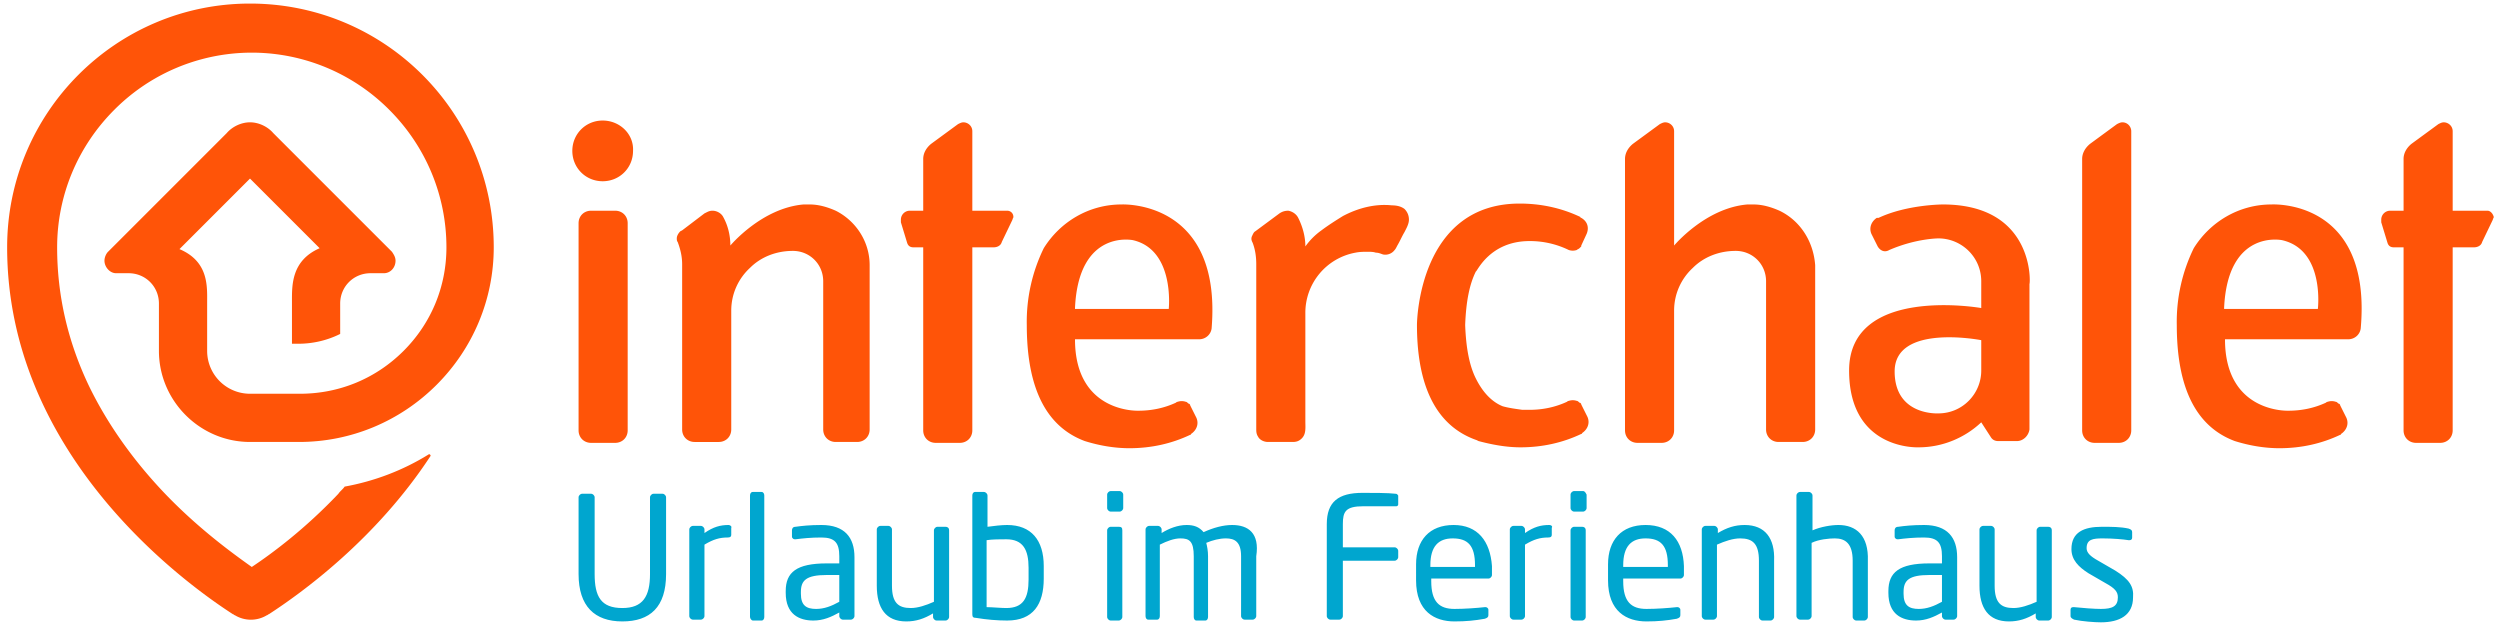<svg xmlns="http://www.w3.org/2000/svg" viewBox="0 0 280 70"><path fill="#00a6cf" d="M105.9 59h-.9c-.2 0-.4.2-.4.4v8c-.9.4-1.8.7-2.6.7-1.4 0-2.1-.6-2.1-2.5v-6.3c0-.2-.2-.4-.4-.4h-.9c-.2 0-.4.2-.4.4v6.3c0 2.5 1 4 3.3 4 1.1 0 2-.3 3-.9v.4c0 .2.2.4.4.4h1c.2 0 .4-.2.4-.4v-9.7c0-.3-.2-.4-.4-.4zm131 4.9l-1.9-1.1c-.9-.5-1.3-.9-1.3-1.4 0-1 .7-1.1 1.8-1.1s2.3.1 2.9.2h.1c.2 0 .3-.1.3-.3v-.6c0-.2-.1-.3-.4-.4-.9-.2-1.9-.2-3-.2-2 0-3.4.6-3.4 2.5 0 1.2.8 2 1.9 2.7l1.9 1.1c1.1.6 1.4 1 1.4 1.6 0 1-.6 1.3-1.9 1.3-.7 0-2.1-.1-3-.2h-.1c-.2 0-.3.1-.3.3v.7c0 .2.2.3.4.4.9.2 2.3.3 3 .3 2.1 0 3.6-.8 3.6-2.8.1-1.2-.4-2-2-3zM125.3 59h-.9c-.2 0-.4.2-.4.4v9.7c0 .2.2.4.4.4h.9c.2 0 .4-.2.4-.4v-9.7c0-.3-.1-.4-.4-.4zm-12.5-.2c-.6 0-1.5.1-2.2.2v-3.5c0-.2-.2-.4-.4-.4h-1c-.2 0-.3.2-.3.4v13.3c0 .3.1.4.4.4 1.2.2 2.4.3 3.5.3 2.9 0 4.1-1.8 4.1-4.7v-1.4c0-2.9-1.4-4.6-4.1-4.6zm2.4 6.1c0 2.1-.6 3.2-2.5 3.2-.6 0-1.6-.1-2.2-.1v-7.5c.6-.1 1.6-.1 2.2-.1 1.9 0 2.5 1.2 2.5 3.2v1.3zm-29.9-9.8h-1c-.2 0-.3.2-.3.4v13.6c0 .2.2.4.3.4h1c.2 0 .3-.2.3-.4V55.5c0-.2-.1-.4-.3-.4zm120.6 3.7c-.8 0-2 .2-2.9.6v-3.9c0-.2-.2-.4-.4-.4h-1c-.2 0-.4.2-.4.4V69c0 .2.2.4.4.4h.9c.2 0 .4-.2.4-.4v-8.2c.8-.4 2-.5 2.6-.5 1.2 0 2 .6 2 2.5v6.3c0 .2.2.4.4.4h.9c.2 0 .4-.2.4-.4v-6.3c.1-2.8-1.3-4-3.3-4zm-124.3 0c-.9 0-1.7.2-2.7.9v-.4c0-.2-.2-.4-.4-.4h-.9c-.2 0-.4.2-.4.4V69c0 .2.2.4.4.4h.9c.2 0 .4-.2.4-.4v-8c1-.6 1.7-.8 2.6-.8.3 0 .4-.1.4-.3v-.8c.1-.1-.1-.3-.3-.3zm-7.4-3.5h-1c-.2 0-.4.2-.4.4v8.6c0 2.5-.8 3.8-3.1 3.8-2.4 0-3.1-1.3-3.1-3.8v-8.6c0-.2-.2-.4-.4-.4h-1c-.2 0-.4.2-.4.4v8.6c0 3.6 1.8 5.3 4.9 5.3 3.1 0 4.9-1.6 4.9-5.3v-8.6c0-.2-.2-.4-.4-.4zm51.2-.3h-1c-.2 0-.4.2-.4.4v1.5c0 .2.2.4.4.4h1c.2 0 .4-.2.4-.4v-1.5c0-.2-.2-.4-.4-.4zM92 58.8c-1.3 0-2.2.1-2.9.2-.3 0-.4.2-.4.4v.7c0 .2.2.3.3.3h.1c.8-.1 1.7-.2 2.9-.2 1.5 0 2 .6 2 2.1v.8h-1.4c-3.4 0-4.6 1-4.6 3.1v.2c0 2.4 1.5 3.1 3.1 3.1 1.1 0 2-.4 2.9-.9v.4c0 .2.2.4.4.4h.9c.2 0 .4-.2.4-.4v-6.6c0-2.2-1.1-3.6-3.7-3.6zm2 8.6c-.9.5-1.7.8-2.6.8-1.1 0-1.7-.4-1.7-1.7v-.2c0-1.3.6-1.9 2.9-1.9H94v3zm121.5-8.6c-1.3 0-2.2.1-2.9.2-.3 0-.4.2-.4.4v.7c0 .2.2.3.3.3h.1c.8-.1 1.7-.2 2.9-.2 1.5 0 2 .6 2 2.1v.8h-1.4c-3.4 0-4.6 1-4.6 3.1v.2c0 2.4 1.5 3.1 3.1 3.1 1.1 0 2-.4 2.9-.9v.4c0 .2.2.4.4.4h.9c.2 0 .4-.2.4-.4v-6.6c0-2.2-1.1-3.6-3.7-3.6zm2 8.6c-.9.5-1.7.8-2.6.8-1.1 0-1.7-.4-1.7-1.7v-.2c0-1.3.6-1.9 2.9-1.9h1.4v3zM177.2 59h-.9c-.2 0-.4.2-.4.4v9.7c0 .2.2.4.4.4h.9c.2 0 .4-.2.4-.4v-9.7c0-.3-.2-.4-.4-.4zm.1-4h-1c-.2 0-.4.2-.4.4v1.5c0 .2.2.4.4.4h1c.2 0 .4-.2.4-.4v-1.5c-.1-.2-.2-.4-.4-.4zm18.1 3.8c-1.1 0-2 .3-3 .9v-.4c0-.2-.2-.4-.4-.4h-1c-.2 0-.4.2-.4.4V69c0 .2.2.4.4.4h.9c.2 0 .4-.2.4-.4v-8c.9-.4 1.8-.7 2.6-.7 1.4 0 2.1.6 2.1 2.5v6.3c0 .2.2.4.4.4h.9c.2 0 .4-.2.4-.4v-6.3c.1-2.5-1-4-3.3-4zm-11.1 0c-2.7 0-4.2 1.7-4.2 4.4V65c0 3.5 2.1 4.6 4.3 4.6 1.3 0 2.3-.1 3.4-.3.3-.1.4-.2.4-.4v-.6c0-.2-.2-.3-.3-.3h-.1c-.9.1-2.3.2-3.4.2-1.7 0-2.6-.8-2.6-3.1v-.3h6.4c.2 0 .4-.2.4-.4v-1c-.1-2.8-1.5-4.6-4.3-4.6zm2.5 4.7h-5v-.2c0-2.1.9-3 2.5-3 1.7 0 2.5.8 2.5 3v.2zm-13.3-4.7c-.9 0-1.7.2-2.7.9v-.4c0-.2-.2-.4-.4-.4h-.9c-.2 0-.4.2-.4.4V69c0 .2.2.4.4.4h.9c.2 0 .4-.2.4-.4v-8c1-.6 1.7-.8 2.6-.8.3 0 .4-.1.4-.3v-.8c.1-.1 0-.3-.3-.3zm-17.2-3.5c-.8-.1-2.6-.1-3.7-.1-2.7 0-4 1-4 3.5V69c0 .2.2.4.4.4h1c.2 0 .4-.2.4-.4v-6.2h5.8c.2 0 .4-.2.4-.4v-.7c0-.2-.2-.4-.4-.4h-5.8v-2.6c0-1.4.3-2 2.3-2h3.7c.1 0 .2-.1.2-.2v-1c-.1-.1-.1-.2-.3-.2zm73.1 3.7h-.9c-.2 0-.4.2-.4.4v8c-.9.4-1.8.7-2.6.7-1.4 0-2.1-.6-2.1-2.5v-6.3c0-.2-.2-.4-.4-.4h-.9c-.2 0-.4.2-.4.4v6.3c0 2.5 1 4 3.3 4 1.1 0 2-.3 3-.9v.4c0 .2.2.4.4.4h1c.2 0 .4-.2.4-.4v-9.7c0-.3-.2-.4-.4-.4zm-91.4-.2c-1 0-2.1.3-3.2.8-.5-.6-1.1-.8-1.9-.8-1 0-2 .4-2.8.9v-.4c0-.2-.2-.4-.4-.4h-1c-.2 0-.4.2-.4.4V69c0 .2.1.4.3.4h1c.2 0 .3-.2.3-.4v-8c.8-.4 1.6-.7 2.3-.7 1 0 1.5.3 1.5 2v6.8c0 .2.1.4.3.4h1c.2 0 .3-.2.3-.4v-6.8c0-.6-.1-1.1-.2-1.5.7-.3 1.5-.5 2.2-.5 1 0 1.7.4 1.7 2V69c0 .2.2.4.4.4h.9c.2 0 .4-.2.4-.4v-6.7c.4-2.6-.9-3.5-2.7-3.5zm24.8 0c-2.7 0-4.2 1.7-4.2 4.4V65c0 3.5 2.1 4.6 4.3 4.6 1.3 0 2.3-.1 3.4-.3.3-.1.4-.2.4-.4v-.6c0-.2-.2-.3-.3-.3h-.1c-.9.1-2.3.2-3.4.2-1.7 0-2.6-.8-2.6-3.1v-.3h6.4c.2 0 .4-.2.4-.4v-1c-.2-2.8-1.6-4.6-4.3-4.6zm2.4 4.7h-5v-.2c0-2.1.9-3 2.5-3 1.7 0 2.5.8 2.5 3v.2z"/><path fill="#ff5408" d="M93.6 23.6c-.9-.4-1.9-.7-2.9-.7H90c-4.7.4-8.2 4.6-8.2 4.6 0-1.2-.3-2.3-.8-3.2-.2-.4-.7-.7-1.2-.7-.3 0-.5.1-.7.2l-.2.1-2.5 1.9-.2.1c-.2.2-.4.5-.4.8 0 .1 0 .3.1.4.3.8.5 1.6.5 2.5v18.5c0 .8.6 1.4 1.4 1.4h2.7c.8 0 1.4-.6 1.4-1.4V34.8c0-1.9.8-3.6 2.1-4.8 1.2-1.2 2.9-1.9 4.8-1.9s3.4 1.5 3.4 3.4v16.6c0 .8.6 1.4 1.4 1.4H96c.8 0 1.4-.6 1.4-1.4V29.7c0-2.7-1.6-5-3.8-6.1zM67.5 13.5c-1.9 0-3.4 1.5-3.4 3.4s1.5 3.4 3.4 3.4 3.4-1.5 3.4-3.4c.1-1.9-1.5-3.4-3.4-3.4zm58.1 9.4c-3.7 0-6.9 2-8.7 4.9a18.78 18.78 0 00-1.9 8.6c0 5.7 1.4 11.1 6.5 13 1.6.5 3.3.8 5 .8 2.4 0 4.7-.5 6.8-1.5 0 0 .1 0 .1-.1.6-.4.9-1.1.6-1.8l-.7-1.4c0-.1-.1-.2-.2-.2-.1-.1-.2-.2-.3-.2-.3-.1-.6-.1-.9 0-.1 0-.2.1-.2.1-1.3.6-2.7.9-4.2.9 0 0-7.1.3-7.1-8h13.9c.7 0 1.3-.5 1.4-1.2 1.2-14.5-10.1-13.9-10.1-13.9zm5.3 11.7h-10.5v-.1c.4-8.9 6.5-7.6 6.5-7.6 4.7 1.1 4 7.7 4 7.7zM28 .4C13 .4.8 12.6.8 27.7c0 22.8 19.1 37.1 25.3 41.1.1 0 .1.1.2.1a3.45 3.45 0 003.6 0c.1 0 .1-.1.2-.1 3.7-2.4 12-8.4 18.1-17.7.1-.1-.1-.3-.2-.2-2.9 1.8-6.1 3-9.4 3.6-.2.3-.5.5-.7.8-3.7 3.9-7.3 6.6-9.7 8.2-2.4-1.7-6.2-4.5-9.9-8.4-3.5-3.7-6.3-7.7-8.3-11.8-2.4-5-3.6-10.2-3.6-15.6 0-5.8 2.3-11.3 6.4-15.4a21.72 21.72 0 0130.8 0c4.1 4.1 6.4 9.6 6.4 15.4 0 4.4-1.7 8.5-4.8 11.6-3.1 3.1-7.2 4.8-11.6 4.8H28a4.8 4.8 0 01-4.8-4.8v-5.4c0-1.8.2-4.6-3.1-6L28 20l7.8 7.8c-3.2 1.4-3.1 4.2-3.1 6v4.7h.7c1.7 0 3.3-.4 4.7-1.1V34c0-1.9 1.5-3.4 3.4-3.4H43c.7 0 1.3-.6 1.3-1.4 0-.4-.2-.7-.4-1L30.6 14.9c-.6-.7-1.6-1.2-2.6-1.2s-2 .5-2.6 1.2L12.1 28.2c-.2.2-.4.6-.4 1 0 .7.6 1.4 1.3 1.4h1.4c1.9 0 3.4 1.5 3.4 3.4v5.3c0 5.6 4.6 10.2 10.2 10.2h5.5c5.8 0 11.3-2.3 15.4-6.4 4.1-4.1 6.4-9.6 6.4-15.4C55.3 12.6 43.1.4 28 .4zm40.9 23.2h-2.7c-.8 0-1.4.6-1.4 1.4v23.2c0 .8.6 1.4 1.4 1.4h2.7c.8 0 1.4-.6 1.4-1.4V25c0-.8-.6-1.4-1.4-1.4zm43.9 0h-3.9v-8.9c0-.6-.5-1-1-1-.2 0-.4.1-.6.2l-3 2.2c-.5.4-.9 1-.9 1.7v5.8h-1.5a1 1 0 00-1 1v.3l.7 2.3c.1.3.3.5.7.5h1.1v20.5c0 .8.6 1.4 1.4 1.4h2.7c.8 0 1.4-.6 1.4-1.4V27.7h2.4c.4 0 .8-.2.9-.6l1.2-2.5c0-.1.1-.2.1-.3 0-.4-.3-.7-.7-.7zm124.9-9.9c-.2 0-.4.1-.6.2l-3 2.2c-.5.4-.9 1-.9 1.7v30.4c0 .8.6 1.4 1.4 1.4h2.7c.8 0 1.4-.6 1.4-1.4V14.7c0-.5-.4-1-1-1zm16.7 9.2c-3.7 0-6.9 2-8.7 4.9a18.78 18.78 0 00-1.9 8.6c0 5.7 1.4 11.1 6.5 13 1.6.5 3.3.8 5 .8 2.4 0 4.7-.5 6.8-1.5 0 0 .1 0 .1-.1.6-.4.9-1.1.6-1.8l-.7-1.4c0-.1-.1-.2-.2-.2-.1-.1-.2-.2-.3-.2-.3-.1-.6-.1-.9 0-.1 0-.2.1-.2.1-1.3.6-2.7.9-4.2.9 0 0-7.1.3-7.1-8H263c.7 0 1.3-.5 1.4-1.2 1.3-14.6-10-13.9-10-13.9zm5.2 11.7h-10.5v-.1c.4-8.9 6.5-7.6 6.5-7.6 4.8 1.1 4 7.7 4 7.7zm19-11h-3.9v-8.9c0-.6-.5-1-1-1-.2 0-.4.1-.6.2l-3 2.2c-.5.4-.9 1-.9 1.7v5.8h-1.5a1 1 0 00-1 1v.3l.7 2.3c.1.3.3.5.7.5h1.1v20.5c0 .8.6 1.4 1.4 1.4h2.7c.8 0 1.4-.6 1.4-1.4V27.7h2.4c.4 0 .8-.2.9-.6l1.2-2.5c0-.1.1-.2.1-.3-.1-.4-.4-.7-.7-.7zm-61-.7s-4 0-7.2 1.5h-.2c-.6.4-.9 1.1-.6 1.8l.7 1.4c.3.5.8.7 1.3.4 3-1.3 5.5-1.3 5.5-1.3 2.6 0 4.8 2.1 4.8 4.8v3s-14.8-2.6-14.8 7c0 9 7.8 8.6 7.8 8.6 2.7 0 5.2-1.1 7-2.8L223 49c.2.3.5.4.8.4h2.1c.7 0 1.3-.6 1.4-1.3V31.8c.1 0 .6-8.9-9.7-8.9zm4.3 18.6c0 2.6-2.1 4.8-4.8 4.8 0 0-4.9.3-4.9-4.7 0-5.4 9.7-3.5 9.7-3.5v3.4zm-64.6-18.1c-.4-.3-.9-.4-1.4-.4-1.9-.2-3.8.3-5.5 1.2-.8.5-1.6 1-2.4 1.6-.7.5-1.3 1.1-1.8 1.8 0-1.1-.3-2.2-.8-3.2-.2-.4-.6-.7-1.1-.8-.4 0-.7.1-1 .3l-2.7 2c-.2.1-.3.4-.4.6-.1.3 0 .5.1.7.3.8.4 1.6.4 2.4V48c0 .3 0 .6.2.9.2.4.7.6 1.1.6h2.8c.4 0 .7-.1 1-.4.5-.5.4-1.2.4-1.9V35.1a6.84 6.84 0 015.6-6.8c.5-.1.9-.1 1.4-.1.3 0 .6 0 .9.1.3 0 .5.1.8.2.5.1 1-.1 1.3-.5.1-.1.2-.3.3-.5.3-.5.5-1 .8-1.5.2-.4.5-.9.5-1.4 0-.5-.2-.9-.5-1.2zm14 3.6a9.9 9.9 0 014.4 1c.3.1.6.1.9 0 .1-.1.2-.1.3-.2l.2-.2v-.1l.6-1.3c.3-.7.1-1.4-.6-1.8 0 0-.1 0-.1-.1-2.1-1-4.4-1.5-6.8-1.5-11.2 0-11.5 13-11.5 13.6 0 5.7 1.5 11.1 6.7 12.9l.2.1c1.5.4 3.1.7 4.7.7 2.4 0 4.7-.5 6.8-1.5 0 0 .1 0 .1-.1.6-.4.9-1.1.6-1.8l-.7-1.4c0-.1-.1-.2-.2-.2-.1-.1-.2-.2-.3-.2-.3-.1-.6-.1-.9 0-.1 0-.2.1-.2.1-1.3.6-2.7.9-4.2.9h-.8c-.7-.1-1.5-.2-2.2-.4-1-.4-2.1-1.3-3-3.1-.7-1.4-1.1-3.3-1.2-6 .1-2.7.5-4.6 1.2-6 .1.1 1.5-3.4 6-3.4zm28-3.4c-.9-.4-1.9-.7-2.9-.7h-.7c-4.7.4-8.2 4.6-8.2 4.6V14.7c0-.6-.5-1-1-1-.2 0-.4.1-.6.2l-3 2.2c-.5.4-.9 1-.9 1.7v30.4c0 .8.6 1.4 1.4 1.4h2.7c.8 0 1.4-.6 1.4-1.4V34.8c0-1.9.8-3.6 2.1-4.8 1.2-1.2 2.9-1.9 4.8-1.9s3.4 1.5 3.4 3.4v16.6c0 .8.6 1.4 1.4 1.4h2.7c.8 0 1.4-.6 1.4-1.4V29.7c-.2-2.7-1.7-5-4-6.1z"/></svg>
